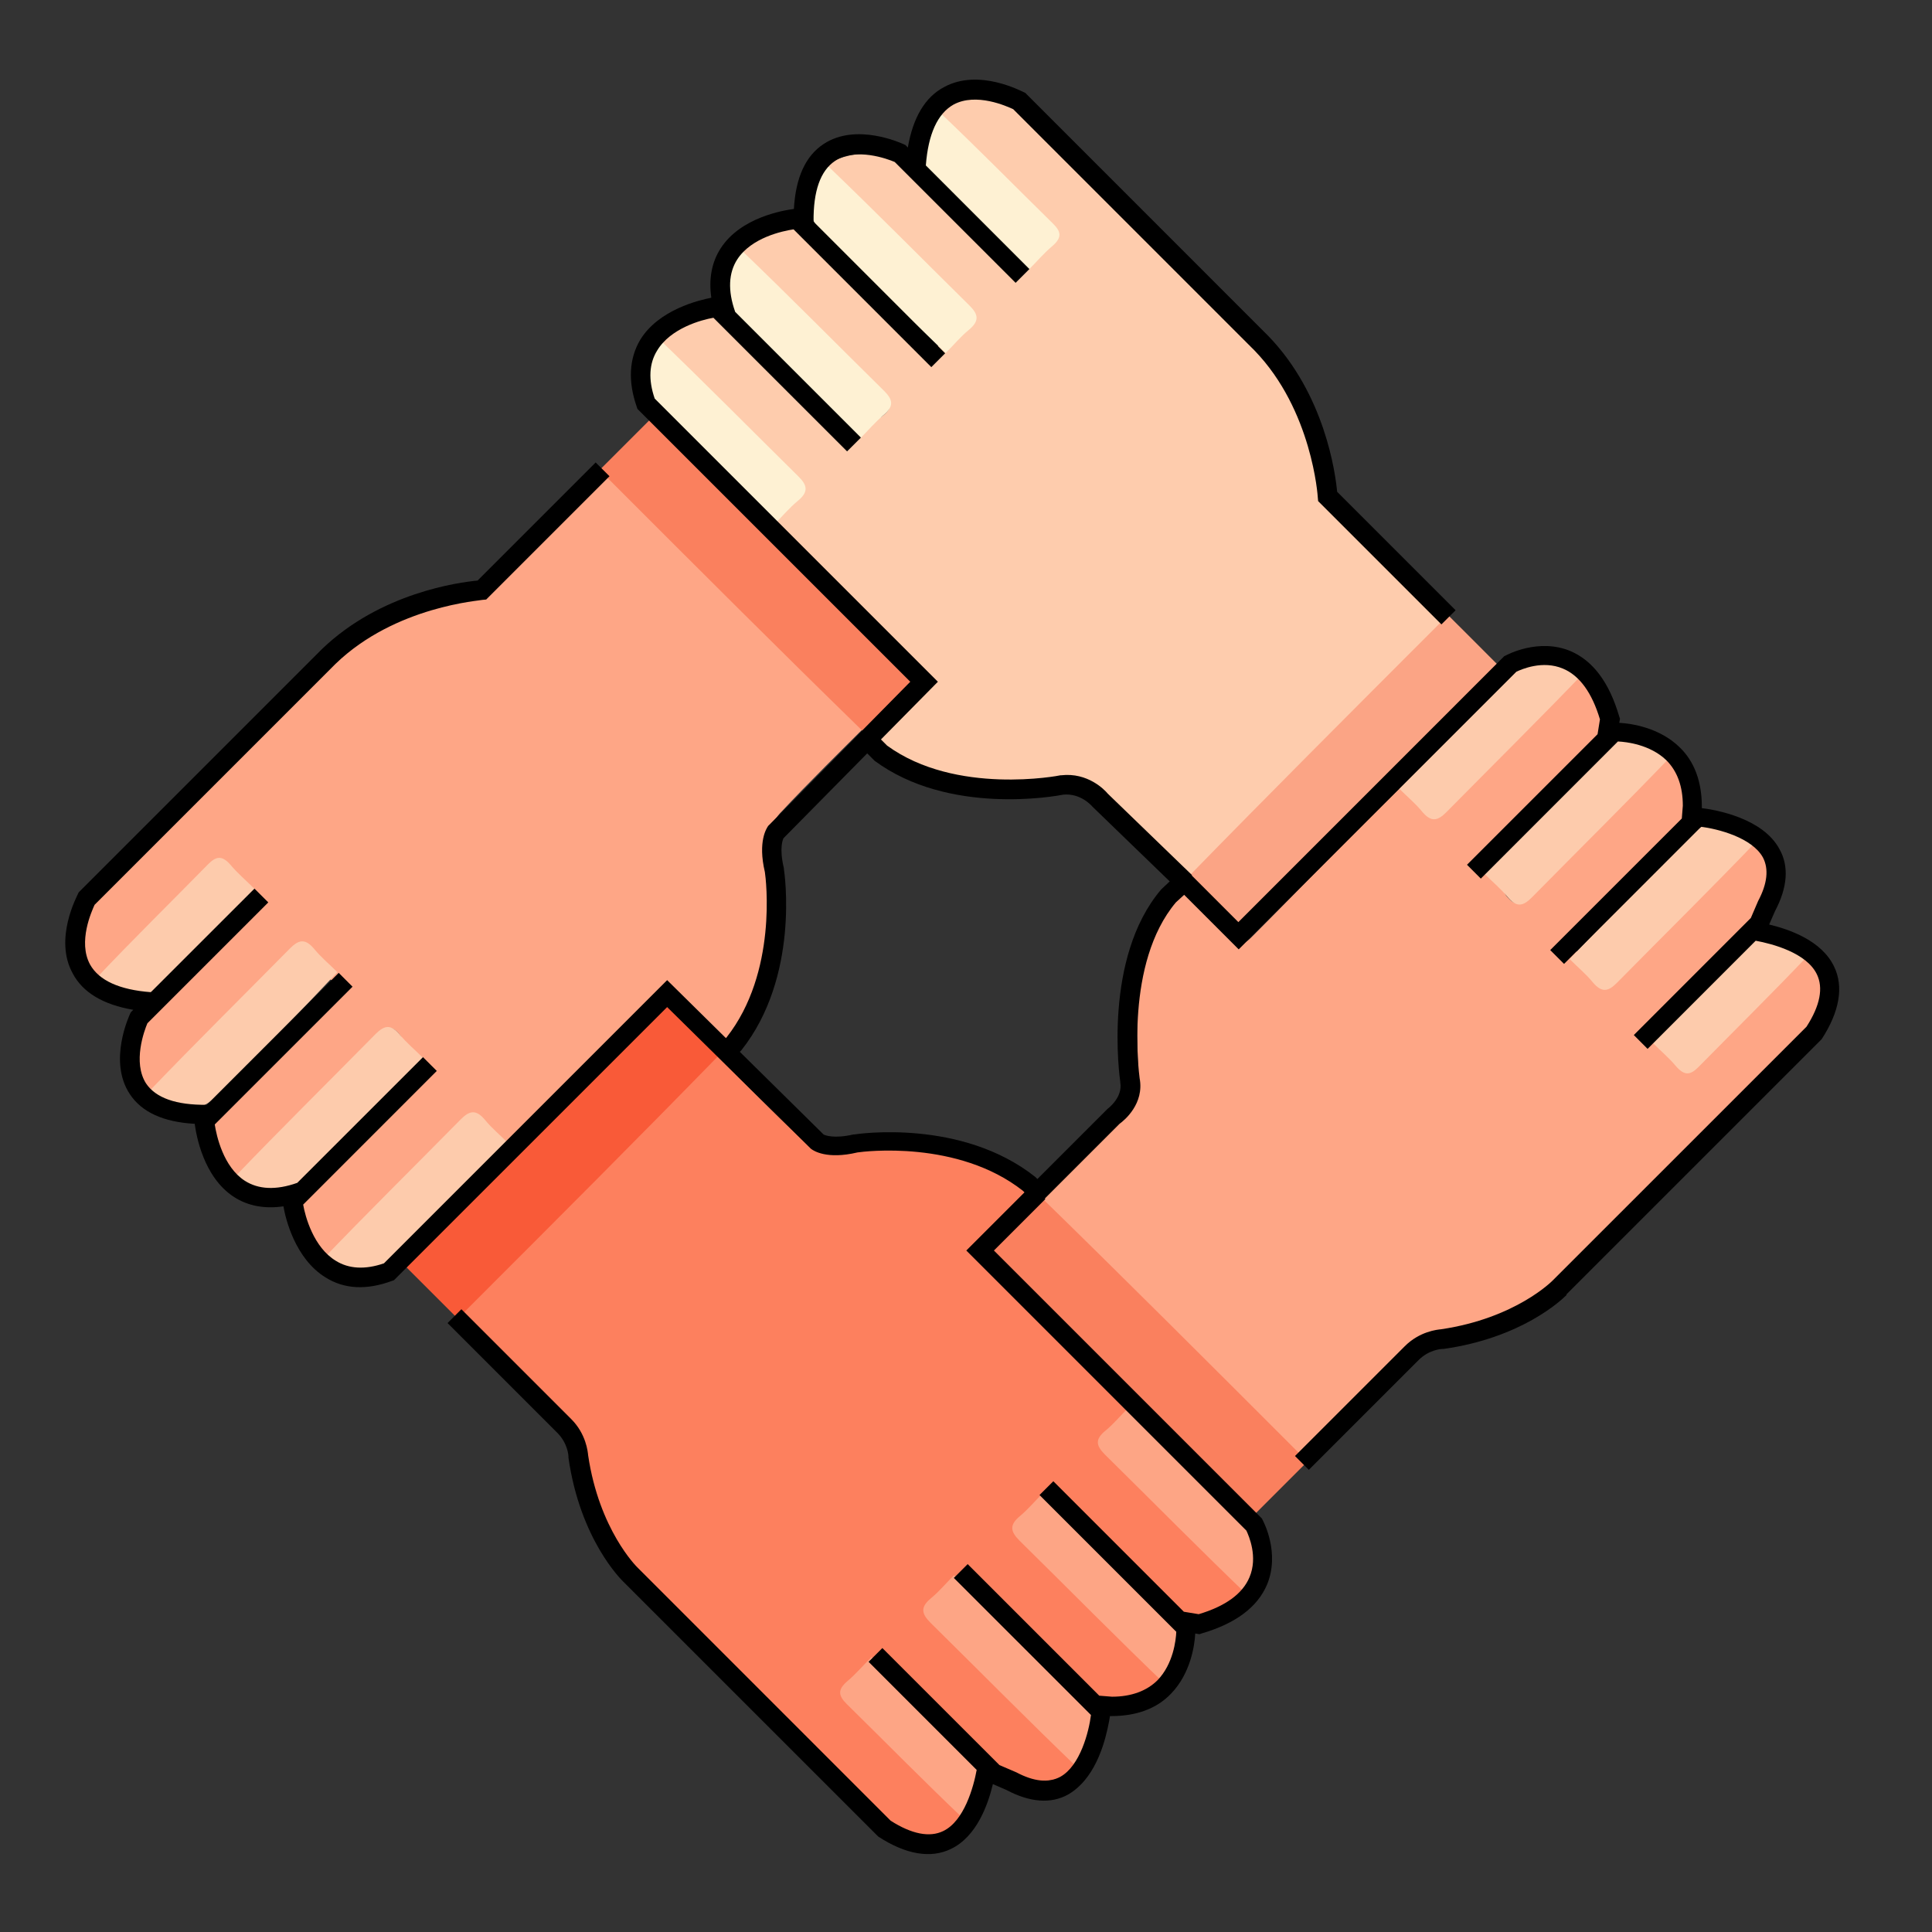 <svg width="38" height="38" viewBox="0 0 38 38" fill="none" xmlns="http://www.w3.org/2000/svg">
<rect x="0" y="0" width="38" height="38" fill="#333333" stroke="none"/>
<path d="M6.421 24.834C6.115 24.434 5.647 23.951 5.98 23.619C6.7 22.898 7.766 21.832 8.486 21.112C8.656 20.942 8.323 21.18 8.174 20.949C8.031 20.738 8.33 20.766 8.011 20.881C7.848 20.745 7.99 20.494 7.868 20.358C7.705 20.154 7.589 20.188 7.426 20.351C6.577 21.227 5.497 22.308 4.628 23.177C4.315 22.769 3.921 22.226 4.248 21.886C4.968 21.166 6.034 20.1 6.754 19.38C6.924 19.21 6.591 19.434 6.442 19.203C6.299 18.993 6.53 18.965 6.211 19.081C6.048 18.945 6.258 18.898 6.136 18.762C5.973 18.558 5.993 18.592 5.83 18.755C4.988 19.638 3.833 20.643 2.964 21.513C2.658 21.112 2.597 20.222 2.93 19.889C3.65 19.169 4.377 18.442 5.097 17.723C5.266 17.553 4.934 17.777 4.784 17.546C4.641 17.335 4.737 17.172 4.417 17.288C4.248 17.145 4.485 17.396 4.356 17.254C4.207 17.077 4.105 17.098 3.955 17.247C3.276 17.94 2.577 18.626 1.897 19.319C1.605 18.932 1.429 17.926 1.748 17.607C3.364 15.99 4.968 14.36 6.598 12.771C7.284 12.098 8.167 11.758 9.145 11.691C9.39 11.677 9.566 11.582 9.729 11.419C10.49 10.645 11.264 9.884 12.066 9.123C13.778 10.808 15.462 12.492 17.14 14.17C16.535 14.774 15.924 15.372 15.34 15.997C15.224 16.126 15.136 16.337 15.136 16.513C15.129 17.131 15.17 17.756 15.177 18.375C15.191 19.081 14.749 20.025 14.314 20.596C14.036 20.317 13.696 20.005 13.431 19.74C13.173 19.482 13.153 19.298 12.908 19.543C11.903 20.548 10.986 21.52 9.94 22.525C9.77 22.396 9.648 22.246 9.539 22.11C9.376 21.907 9.322 21.92 9.159 22.083C8.31 22.96 7.291 23.965 6.421 24.834Z" fill="#FEA686"/>
<path d="M16.962 14.373C15.332 12.784 13.722 11.174 12.099 9.55C11.793 9.245 12.099 9.55 11.793 9.245C12.16 8.878 11.793 9.245 12.16 8.878C12.384 8.654 12.601 8.436 12.839 8.199C14.551 9.91 16.262 11.622 17.988 13.347C17.648 13.687 17.322 14.013 16.962 14.373Z" fill="#FA805E"/>
<path d="M2.927 21.471C3.844 20.514 4.781 19.59 5.705 18.653C5.875 18.483 6.004 18.449 6.187 18.673C6.316 18.829 6.472 18.958 6.635 19.121C5.847 19.964 5.046 20.779 4.224 21.587C3.884 21.927 3.382 21.872 2.927 21.471Z" fill="#FDCBAC"/>
<path d="M4.61 23.156C5.527 22.199 6.465 21.275 7.388 20.337C7.558 20.168 7.687 20.134 7.871 20.358C8 20.514 8.156 20.643 8.319 20.806C7.524 21.642 6.73 22.463 5.908 23.272C5.561 23.605 5.065 23.557 4.61 23.156Z" fill="#FDCBAC"/>
<path d="M6.286 24.834C7.203 23.876 8.14 22.953 9.064 22.015C9.234 21.845 9.363 21.811 9.546 22.035C9.676 22.192 9.832 22.321 9.995 22.484C9.2 23.319 8.405 24.141 7.583 24.95C7.237 25.282 6.741 25.235 6.286 24.834Z" fill="#FDCBAC"/>
<path d="M1.903 19.23C2.623 18.469 3.37 17.736 4.097 16.995C4.253 16.839 4.369 16.819 4.539 17.016C4.675 17.179 4.838 17.315 5.014 17.491C4.423 18.123 3.826 18.748 3.207 19.352C2.854 19.692 2.358 19.644 1.903 19.23Z" fill="#FDCBAC"/>
<path d="M31.081 13.15C31.393 13.558 31.855 14.033 31.522 14.366C30.802 15.086 29.736 16.152 29.015 16.873C28.846 17.042 29.179 16.805 29.328 17.036C29.471 17.246 29.172 17.219 29.491 17.104C29.654 17.239 29.511 17.491 29.634 17.627C29.797 17.83 29.912 17.796 30.075 17.633C30.938 16.757 32.018 15.677 32.887 14.808C33.2 15.215 33.594 15.759 33.261 16.091C32.541 16.811 31.474 17.878 30.755 18.598C30.585 18.768 30.918 18.544 31.067 18.774C31.21 18.985 30.979 19.012 31.298 18.897C31.461 19.033 31.25 19.08 31.373 19.216C31.536 19.42 31.515 19.386 31.678 19.223C32.541 18.347 33.689 17.334 34.558 16.465C34.871 16.873 34.925 17.756 34.592 18.088C33.872 18.808 33.145 19.535 32.425 20.255C32.256 20.425 32.589 20.201 32.738 20.432C32.881 20.642 32.785 20.805 33.105 20.69C33.275 20.833 33.037 20.581 33.166 20.724C33.315 20.901 33.417 20.88 33.567 20.731C34.246 20.038 34.946 19.352 35.625 18.659C35.917 19.046 36.093 20.052 35.774 20.371C34.158 21.987 32.554 23.618 30.924 25.207C30.238 25.88 29.355 26.219 28.377 26.287C28.133 26.301 27.956 26.396 27.793 26.559C27.032 27.333 26.258 28.094 25.456 28.855C23.744 27.17 21.992 25.418 20.314 23.74C20.919 23.135 21.53 22.538 22.114 21.913C22.23 21.784 22.386 21.641 22.386 21.464C22.393 20.846 22.352 20.221 22.345 19.603C22.332 18.897 22.773 17.953 23.208 17.382C23.486 17.66 23.826 17.973 24.091 18.238C24.349 18.496 24.369 18.679 24.614 18.435C25.619 17.43 26.536 16.458 27.582 15.453C27.752 15.582 27.874 15.731 27.983 15.867C28.146 16.071 28.2 16.058 28.363 15.894C29.199 15.032 30.211 14.02 31.081 13.15Z" fill="#FEA686"/>
<path d="M20.479 23.55C22.109 25.14 23.787 26.818 25.41 28.441C25.716 28.747 25.41 28.441 25.716 28.747C25.349 29.114 25.716 28.747 25.349 29.114C25.125 29.338 24.908 29.555 24.67 29.793C22.958 28.081 21.178 26.302 19.453 24.576C19.786 24.243 20.119 23.91 20.479 23.55Z" fill="#FA805E"/>
<path d="M34.581 16.513C33.664 17.471 32.726 18.394 31.802 19.332C31.633 19.502 31.504 19.535 31.32 19.311C31.191 19.155 31.035 19.026 30.872 18.863C31.667 18.027 32.461 17.206 33.283 16.397C33.63 16.064 34.126 16.112 34.581 16.513Z" fill="#FDCBAC"/>
<path d="M32.905 14.835C31.988 15.793 31.05 16.716 30.127 17.654C29.957 17.824 29.828 17.858 29.644 17.633C29.515 17.477 29.359 17.348 29.196 17.185C29.991 16.35 30.786 15.528 31.608 14.719C31.954 14.386 32.45 14.434 32.905 14.835Z" fill="#FDCBAC"/>
<path d="M31.225 13.157C30.308 14.115 29.371 15.039 28.447 15.976C28.277 16.146 28.148 16.18 27.965 15.956C27.836 15.799 27.679 15.67 27.516 15.507C28.311 14.672 29.106 13.85 29.928 13.042C30.267 12.702 30.763 12.749 31.225 13.157Z" fill="#FDCBAC"/>
<path d="M35.599 18.755C34.879 19.515 34.132 20.249 33.405 20.989C33.248 21.146 33.133 21.166 32.963 20.969C32.827 20.806 32.664 20.67 32.488 20.494C33.079 19.862 33.676 19.237 34.294 18.632C34.654 18.299 35.15 18.347 35.599 18.755Z" fill="#FDCBAC"/>
<path d="M24.601 31.301C24.193 31.613 23.582 32.211 23.249 31.878C22.529 31.158 21.462 30.092 20.742 29.372C20.573 29.202 20.946 29.399 20.715 29.548C20.505 29.691 20.532 29.392 20.647 29.711C20.511 29.875 20.26 29.732 20.124 29.854C19.92 30.017 19.954 30.133 20.117 30.296C20.994 31.158 22.074 32.238 22.943 33.108C22.536 33.42 21.992 33.814 21.659 33.481C20.939 32.761 19.873 31.695 19.153 30.975C18.983 30.805 19.207 31.138 18.976 31.287C18.766 31.43 18.738 31.199 18.854 31.518C18.718 31.681 18.671 31.471 18.535 31.593C18.331 31.756 18.365 31.736 18.528 31.899C19.404 32.761 20.416 33.909 21.286 34.779C20.878 35.091 19.995 35.146 19.662 34.813C18.942 34.093 18.215 33.366 17.495 32.646C17.326 32.476 17.55 32.809 17.319 32.958C17.108 33.101 16.945 33.006 17.061 33.325C16.918 33.495 17.169 33.257 17.027 33.386C16.85 33.536 16.87 33.638 17.02 33.787C17.713 34.466 18.399 35.166 19.092 35.845C18.704 36.137 17.699 36.314 17.38 35.995C15.763 34.378 14.133 32.775 12.544 31.145C11.871 30.459 11.531 29.576 11.464 28.598C11.45 28.353 11.355 28.176 11.192 28.013C10.418 27.253 9.657 26.478 8.896 25.677C10.581 23.965 12.265 22.28 13.943 20.602C14.547 21.207 15.145 21.818 15.77 22.403C15.899 22.518 16.11 22.606 16.286 22.606C16.904 22.613 17.529 22.572 18.148 22.566C18.854 22.552 19.798 22.994 20.369 23.428C20.09 23.707 19.778 24.046 19.513 24.311C19.255 24.569 19.071 24.59 19.316 24.834C20.321 25.84 21.293 26.757 22.298 27.803C22.169 27.973 22.019 28.095 21.884 28.203C21.68 28.366 21.693 28.421 21.856 28.584C22.726 29.426 23.731 30.431 24.601 31.301Z" fill="#FD805E"/>
<path d="M14.132 20.765C12.542 22.396 10.932 24.006 9.309 25.629C9.003 25.935 9.309 25.629 9.003 25.935C8.636 25.568 9.003 25.935 8.636 25.568C8.412 25.344 8.195 25.126 7.957 24.889C9.669 23.177 11.38 21.465 13.106 19.74C13.445 20.079 13.778 20.412 14.132 20.765Z" fill="#F95A38"/>
<path d="M21.231 34.806C20.239 33.855 19.275 32.877 18.303 31.919C18.127 31.742 18.093 31.613 18.317 31.43C18.473 31.301 18.602 31.145 18.765 30.982C19.628 31.804 20.484 32.632 21.326 33.488C21.679 33.841 21.639 34.344 21.231 34.806Z" fill="#FDA585"/>
<path d="M22.981 33.189C21.989 32.239 21.025 31.26 20.053 30.303C19.877 30.126 19.843 29.997 20.067 29.814C20.223 29.684 20.352 29.528 20.515 29.365C21.378 30.187 22.234 31.016 23.076 31.872C23.422 32.232 23.382 32.734 22.981 33.189Z" fill="#FDA585"/>
<path d="M24.601 31.437C23.629 30.506 22.685 29.548 21.734 28.611C21.558 28.434 21.53 28.312 21.748 28.135C21.897 28.013 22.026 27.857 22.189 27.694C23.038 28.502 23.867 29.317 24.696 30.146C25.035 30.486 24.995 30.988 24.601 31.437Z" fill="#FDA585"/>
<path d="M18.976 35.798C18.188 35.051 17.427 34.276 16.653 33.515C16.49 33.352 16.469 33.237 16.666 33.067C16.829 32.931 16.965 32.768 17.142 32.592C17.794 33.203 18.446 33.828 19.071 34.466C19.417 34.84 19.377 35.343 18.976 35.798Z" fill="#FDA585"/>
<path d="M12.886 6.732C13.294 6.419 13.769 5.957 14.102 6.29C14.822 7.01 15.889 8.077 16.609 8.797C16.779 8.966 16.541 8.634 16.772 8.484C16.982 8.341 16.955 8.64 16.84 8.321C16.976 8.158 17.227 8.301 17.363 8.178C17.567 8.015 17.532 7.9 17.369 7.737C16.493 6.874 15.413 5.794 14.544 4.925C14.951 4.612 15.495 4.218 15.828 4.551C16.548 5.271 17.614 6.338 18.334 7.058C18.504 7.227 18.28 6.895 18.511 6.745C18.721 6.603 18.748 6.834 18.633 6.514C18.769 6.351 18.816 6.562 18.952 6.44C19.156 6.277 19.122 6.297 18.959 6.134C18.083 5.285 17.077 4.144 16.208 3.274C16.616 2.962 17.498 2.907 17.831 3.24C18.551 3.96 19.278 4.687 19.998 5.407C20.168 5.577 19.944 5.244 20.175 5.095C20.385 4.952 20.548 5.047 20.433 4.728C20.576 4.558 20.324 4.796 20.467 4.667C20.643 4.517 20.623 4.415 20.474 4.266C19.781 3.587 19.095 2.901 18.402 2.208C18.789 1.916 19.794 1.739 20.114 2.058C21.73 3.675 23.361 5.278 24.95 6.908C25.622 7.594 25.962 8.477 26.03 9.455C26.044 9.7 26.139 9.877 26.302 10.04C27.076 10.8 27.837 11.575 28.598 12.376C26.913 14.088 25.229 15.773 23.551 17.45C22.946 16.846 22.349 16.235 21.724 15.65C21.595 15.535 21.384 15.447 21.207 15.447C20.589 15.44 19.964 15.481 19.346 15.487C18.64 15.501 17.695 15.059 17.125 14.625C17.403 14.346 17.716 14.007 17.981 13.742C18.239 13.483 18.422 13.463 18.178 13.219C17.172 12.213 16.201 11.296 15.196 10.25C15.325 10.08 15.474 9.958 15.61 9.849C15.814 9.686 15.8 9.632 15.637 9.469C14.761 8.606 13.756 7.601 12.886 6.732Z" fill="#FECCAD"/>
<path d="M23.352 17.267C24.942 15.636 26.552 14.027 28.175 12.403C28.481 12.098 28.175 12.403 28.481 12.098C28.848 12.464 28.481 12.098 28.848 12.464C29.072 12.688 29.289 12.906 29.527 13.144C27.815 14.855 26.103 16.567 24.378 18.292C24.038 17.953 23.706 17.62 23.352 17.267Z" fill="#FBA485"/>
<path d="M16.251 3.233C17.209 4.15 18.133 5.087 19.07 6.011C19.24 6.181 19.274 6.31 19.05 6.493C18.893 6.622 18.765 6.779 18.601 6.942C17.766 6.147 16.944 5.352 16.136 4.53C15.803 4.184 15.85 3.688 16.251 3.233Z" fill="#FEF1D3"/>
<path d="M14.572 4.911C15.529 5.828 16.453 6.766 17.39 7.689C17.56 7.859 17.594 7.988 17.37 8.172C17.214 8.301 17.085 8.457 16.922 8.62C16.086 7.825 15.264 7.03 14.456 6.209C14.123 5.862 14.171 5.366 14.572 4.911Z" fill="#FEF1D3"/>
<path d="M12.888 6.596C13.846 7.513 14.77 8.45 15.707 9.374C15.877 9.544 15.911 9.673 15.687 9.856C15.53 9.985 15.401 10.141 15.238 10.304C14.403 9.51 13.581 8.715 12.772 7.893C12.44 7.546 12.487 7.051 12.888 6.596Z" fill="#FEF1D3"/>
<path d="M18.481 2.208C19.241 2.928 19.975 3.675 20.715 4.402C20.872 4.558 20.892 4.673 20.695 4.843C20.532 4.979 20.396 5.142 20.22 5.319C19.588 4.728 18.963 4.13 18.358 3.512C18.032 3.159 18.08 2.663 18.481 2.208Z" fill="#FEF1D3"/>
<path d="M21.254 35.105C21.18 35.179 21.105 35.24 21.01 35.295C20.67 35.485 20.256 35.451 19.794 35.206L19.529 35.091C19.434 35.485 19.216 36.123 18.7 36.368C18.306 36.558 17.817 36.477 17.274 36.123L17.247 36.096L12.254 31.104C12.227 31.076 11.412 30.288 11.181 28.672L11.181 28.645C11.181 28.631 11.167 28.387 10.963 28.183L8.803 26.023L9.075 25.751L11.235 27.911C11.527 28.203 11.561 28.55 11.568 28.624C11.785 30.091 12.526 30.818 12.533 30.825L17.518 35.811C17.933 36.076 18.286 36.144 18.551 36.015C18.965 35.818 19.149 35.145 19.21 34.812L17.084 32.686L17.355 32.415L19.658 34.717L19.991 34.86C20.337 35.043 20.623 35.071 20.854 34.948C21.247 34.731 21.417 34.059 21.458 33.732L18.761 31.036L19.033 30.764L21.621 33.352L21.872 33.372C22.253 33.372 22.558 33.257 22.769 33.046C23.075 32.727 23.129 32.265 23.136 32.095L20.446 29.405L20.718 29.134L23.285 31.701L23.577 31.749C24.101 31.593 24.44 31.348 24.576 31.022C24.746 30.621 24.562 30.207 24.515 30.105L19.006 24.596L20.29 23.312L20.561 23.584L19.549 24.596L24.82 29.867L24.834 29.895C24.848 29.922 25.18 30.54 24.922 31.165C24.732 31.613 24.304 31.932 23.632 32.129L23.591 32.143L23.509 32.129C23.496 32.374 23.414 32.917 23.034 33.311C22.749 33.61 22.348 33.753 21.859 33.753L21.832 33.753C21.791 33.997 21.669 34.69 21.254 35.105Z" fill="black"/>
<path d="M28.623 12.01L28.351 12.281L25.926 9.856L25.919 9.782C25.919 9.768 25.811 8.07 24.676 6.895L19.928 2.147C19.806 2.092 19.201 1.814 18.753 2.058C18.441 2.235 18.257 2.636 18.21 3.254L20.247 5.292L19.976 5.563L17.598 3.186C17.456 3.125 16.831 2.894 16.423 3.166C16.138 3.356 15.995 3.757 16.002 4.361L18.59 6.949L18.318 7.221L15.608 4.511C15.384 4.545 14.779 4.674 14.501 5.102C14.331 5.366 14.311 5.713 14.46 6.134L16.933 8.607L16.661 8.878L14.032 6.25C13.801 6.29 13.19 6.453 12.925 6.895C12.769 7.146 12.748 7.465 12.877 7.839L18.447 13.409L15.411 16.486C15.397 16.513 15.323 16.683 15.418 17.077L15.418 17.091C15.431 17.172 15.73 19.21 14.582 20.657L14.569 20.67L14.412 20.826L14.141 20.555L14.29 20.405C15.296 19.128 15.065 17.281 15.044 17.152C14.902 16.547 15.078 16.289 15.112 16.241L15.126 16.228L17.904 13.409L12.538 8.043L12.524 8.002C12.348 7.499 12.375 7.051 12.592 6.684C12.959 6.086 13.754 5.903 13.991 5.856C13.937 5.489 13.998 5.156 14.175 4.884C14.569 4.273 15.411 4.137 15.615 4.11C15.649 3.492 15.846 3.064 16.199 2.833C16.844 2.405 17.734 2.819 17.782 2.84L17.809 2.853L17.856 2.901C17.958 2.31 18.196 1.909 18.57 1.712C19.256 1.338 20.098 1.8 20.139 1.814L20.166 1.827L24.948 6.61C26.062 7.764 26.266 9.313 26.3 9.673L28.63 12.003L28.623 12.01Z" fill="black"/>
<path d="M30.81 25.473C30.708 25.575 29.927 26.315 28.392 26.532L28.365 26.532C28.351 26.532 28.107 26.546 27.903 26.75L25.743 28.91L25.471 28.638L27.631 26.478C27.923 26.186 28.27 26.152 28.344 26.145C29.812 25.928 30.532 25.194 30.545 25.18L35.531 20.195C35.803 19.774 35.864 19.427 35.735 19.162C35.531 18.741 34.865 18.564 34.532 18.503L32.406 20.63L32.135 20.358L34.437 18.055L34.58 17.722C34.764 17.376 34.791 17.09 34.675 16.866C34.458 16.472 33.785 16.303 33.459 16.262L30.763 18.959L30.491 18.687L33.079 16.099L33.099 15.847C33.099 15.467 32.991 15.168 32.773 14.951C32.454 14.645 31.992 14.591 31.822 14.584L29.126 17.281L28.854 17.009L31.422 14.441L31.469 14.149C31.313 13.626 31.068 13.287 30.742 13.151C30.341 12.981 29.927 13.164 29.825 13.212L24.364 18.673L23.291 17.6L23.128 17.749C22.122 18.945 22.401 21.098 22.415 21.207C22.51 21.709 22.116 22.035 22.02 22.104L20.411 23.713L20.119 23.421C18.841 22.416 16.994 22.647 16.865 22.667C16.26 22.81 16.002 22.633 15.955 22.599L15.941 22.586L13.122 19.808L7.749 25.18L7.708 25.194C7.213 25.378 6.771 25.357 6.404 25.126C5.806 24.759 5.616 23.971 5.575 23.727C5.209 23.781 4.876 23.72 4.604 23.544C3.993 23.149 3.857 22.307 3.83 22.104C3.212 22.07 2.784 21.872 2.553 21.519C2.125 20.874 2.539 19.984 2.56 19.937L2.573 19.91L2.621 19.862C2.03 19.76 1.629 19.522 1.432 19.149C1.052 18.469 1.52 17.62 1.534 17.58L1.547 17.552L6.329 12.77C7.484 11.656 9.033 11.453 9.393 11.419L11.716 9.096L11.988 9.367L9.563 11.792L9.488 11.799C9.474 11.813 7.783 11.915 6.601 13.056L1.86 17.797C1.806 17.919 1.527 18.524 1.772 18.972C1.948 19.285 2.349 19.468 2.967 19.515L5.005 17.478L5.277 17.749L2.899 20.127C2.838 20.27 2.607 20.894 2.872 21.309C3.062 21.594 3.463 21.737 4.068 21.73L6.662 19.135L6.934 19.407L4.224 22.117C4.258 22.341 4.394 22.953 4.815 23.224C5.08 23.394 5.426 23.415 5.847 23.265L8.32 20.793L8.591 21.064L5.963 23.693C6.003 23.924 6.166 24.535 6.608 24.8C6.859 24.956 7.179 24.977 7.552 24.848L13.122 19.278L16.199 22.314C16.226 22.328 16.396 22.402 16.783 22.314L16.797 22.314C16.878 22.3 18.916 22.002 20.363 23.149L20.404 23.19L21.783 21.811C21.79 21.805 22.088 21.587 22.034 21.288V21.275C22.02 21.18 21.694 18.843 22.836 17.498L22.842 17.491L23.291 17.07L24.357 18.137L29.587 12.906L29.615 12.893C29.642 12.879 30.26 12.546 30.885 12.804C31.333 12.995 31.652 13.422 31.849 14.095L31.863 14.136L31.849 14.217C32.094 14.231 32.637 14.312 33.031 14.693C33.33 14.978 33.473 15.379 33.473 15.868L33.473 15.895C33.751 15.929 34.675 16.092 35.001 16.703C35.191 17.043 35.157 17.457 34.913 17.919L34.797 18.184C35.191 18.279 35.83 18.497 36.075 19.013C36.265 19.407 36.183 19.896 35.83 20.439L35.803 20.466L30.81 25.459C30.817 25.466 30.81 25.473 30.81 25.473Z" fill="black"/>
<path d="M23.16 17.484L21.489 15.868L21.483 15.861C21.476 15.854 21.259 15.596 20.912 15.63C20.742 15.664 18.657 16.038 17.203 14.964L17.183 14.944L16.918 14.679L17.19 14.407L17.448 14.665C18.799 15.65 20.837 15.256 20.858 15.249L20.871 15.249C21.394 15.188 21.727 15.535 21.788 15.61L23.446 17.213L23.16 17.484Z" fill="black"/>
</svg>
